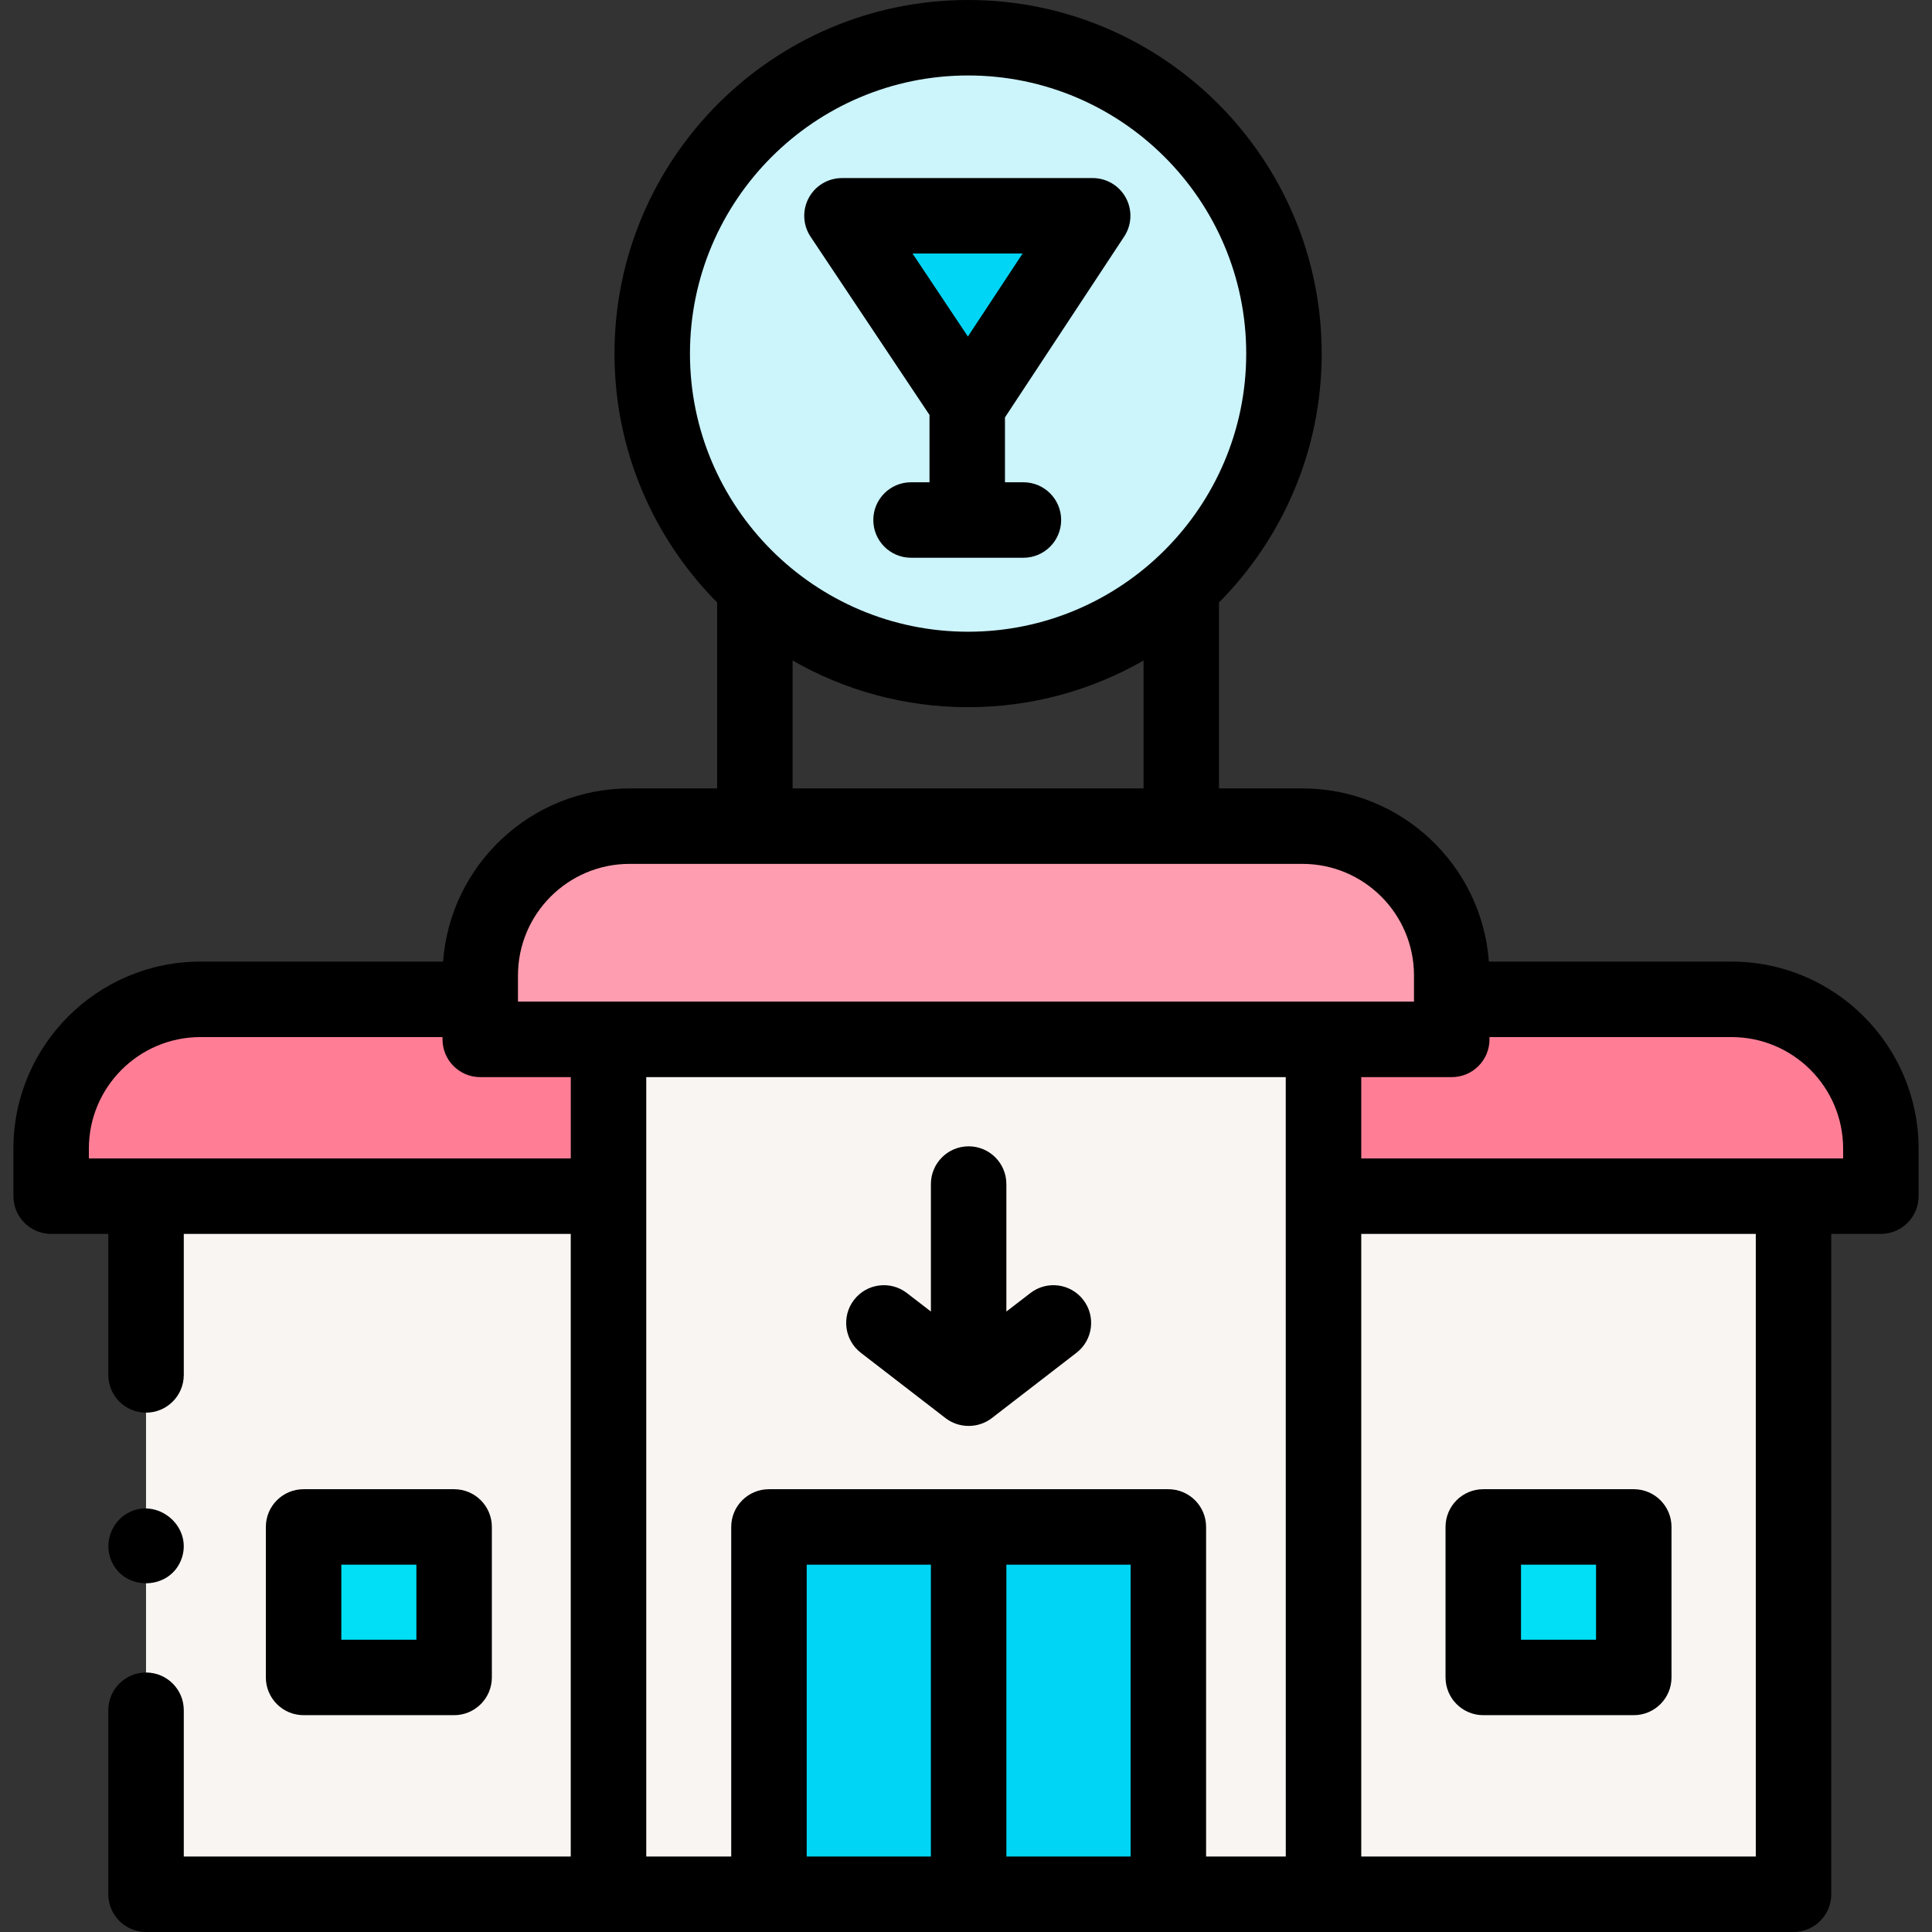 <svg width="48" height="48" viewBox="0 0 48 48" fill="none" xmlns="http://www.w3.org/2000/svg">
    <rect x="0" y="0" width="48" height="48" fill="#333333" stroke="none"/>
    <g clip-path="url(#clip0_153_1800)">
    <path d="M15.118 25.823H32.882V47.062H15.118V25.823Z" fill="#F9F5F3"/>
    <path d="M3.628 47.062H15.118L15.118 29.719H3.628V47.062Z" fill="#F9F5F3"/>
    <path d="M32.882 29.719H44.559V47.062H32.882L32.882 29.719Z" fill="#F9F5F3"/>
    <path d="M11.932 25.823V24.234C11.932 22.186 13.592 20.526 15.64 20.526H32.36C34.408 20.526 36.068 22.186 36.068 24.234V25.823H11.932Z" fill="#FF9DB0"/>
    <path d="M15.118 25.823V29.719H1.271V28.537C1.271 26.489 2.931 24.829 4.979 24.829H11.932V25.823L15.118 25.823Z" fill="#FF7E96"/>
    <path d="M32.882 25.823V29.719H46.729V28.537C46.729 26.489 45.069 24.829 43.021 24.829H36.068V25.823L32.882 25.823Z" fill="#FF7E96"/>
    <path d="M24.052 16.633C28.386 16.633 31.899 13.119 31.899 8.785C31.899 4.451 28.386 0.938 24.052 0.938C19.718 0.938 16.204 4.451 16.204 8.785C16.204 13.119 19.718 16.633 24.052 16.633Z" fill="#CBF4FB"/>
    <path d="M19.105 37.936H24.066V47.062H19.105V37.936Z" fill="#00D5F5"/>
    <path d="M24.066 37.936H29.027V47.062H24.066V37.936Z" fill="#00D5F5"/>
    <path d="M7.543 37.936H11.282V41.675H7.543V37.936Z" fill="#00DFF6"/>
    <path d="M36.851 37.936H40.59V41.675H36.851V37.936Z" fill="#00DFF6"/>
    <path d="M20.919 5.361L24.052 10.057L27.147 5.361H20.919Z" fill="#00D5F5"/>
    <path d="M43.022 23.891H36.991C36.815 21.489 34.806 19.588 32.36 19.588H30.286V14.968C31.862 13.379 32.837 11.194 32.837 8.785C32.837 3.941 28.896 0 24.052 0C19.208 0 15.267 3.941 15.267 8.785C15.267 11.194 16.241 13.379 17.817 14.968V19.588H15.64C13.194 19.588 11.184 21.489 11.008 23.891H4.979C2.417 23.891 0.333 25.975 0.333 28.537V29.719C0.333 30.237 0.753 30.656 1.271 30.656H2.691V34.159C2.691 34.677 3.11 35.097 3.628 35.097C4.146 35.097 4.566 34.677 4.566 34.159V30.656H14.18V46.125H4.566V42.49C4.566 41.972 4.146 41.553 3.628 41.553C3.11 41.553 2.691 41.972 2.691 42.49V47.062C2.691 47.58 3.11 48 3.628 48H44.559C45.077 48 45.497 47.58 45.497 47.062V30.656H46.729C47.247 30.656 47.667 30.237 47.667 29.719V28.537C47.667 25.975 45.583 23.891 43.022 23.891ZM24.052 1.875C27.862 1.875 30.962 4.975 30.962 8.785C30.962 12.595 27.862 15.695 24.052 15.695C20.241 15.695 17.142 12.595 17.142 8.785C17.142 4.975 20.242 1.875 24.052 1.875ZM19.692 16.41C20.978 17.148 22.466 17.57 24.052 17.57C25.637 17.57 27.126 17.148 28.411 16.41V19.588H19.692V16.41ZM12.869 24.234C12.869 22.706 14.112 21.463 15.64 21.463H32.36C33.887 21.463 35.13 22.706 35.13 24.234V24.885H12.869V24.234ZM2.208 28.537C2.208 27.009 3.451 25.766 4.979 25.766H10.994V25.823C10.994 26.341 11.414 26.761 11.932 26.761H14.181V28.781H2.208L2.208 28.537ZM16.056 26.761H31.944L31.945 46.125H29.965V37.936C29.965 37.418 29.545 36.999 29.027 36.999H19.105C18.587 36.999 18.167 37.418 18.167 37.936V46.125H16.056V26.761ZM20.042 38.874H23.128V46.125H20.042V38.874ZM25.003 46.125V38.874H28.09V46.125H25.003ZM43.622 46.125H33.82V30.656H43.622V46.125ZM45.792 28.781H33.82V26.761H36.068C36.586 26.761 37.006 26.341 37.006 25.823V25.766H43.021C44.549 25.766 45.792 27.009 45.792 28.537L45.792 28.781Z" fill="black"/>
    <path d="M11.282 42.613C11.8 42.613 12.22 42.193 12.22 41.675V37.936C12.22 37.418 11.8 36.999 11.282 36.999H7.543C7.025 36.999 6.605 37.418 6.605 37.936V41.675C6.605 42.193 7.025 42.613 7.543 42.613H11.282ZM8.48 38.874H10.345V40.738H8.48V38.874Z" fill="black"/>
    <path d="M36.851 42.613H40.59C41.108 42.613 41.528 42.193 41.528 41.675V37.936C41.528 37.418 41.108 36.999 40.59 36.999H36.851C36.334 36.999 35.914 37.418 35.914 37.936V41.675C35.914 42.193 36.334 42.613 36.851 42.613ZM37.789 38.874H39.653V40.738H37.789V38.874Z" fill="black"/>
    <path d="M23.093 10.309V11.982H22.634C22.117 11.982 21.697 12.402 21.697 12.919C21.697 13.437 22.117 13.857 22.634 13.857H25.427C25.944 13.857 26.364 13.437 26.364 12.919C26.364 12.402 25.944 11.982 25.427 11.982H24.968V10.37L27.93 5.877C28.12 5.589 28.136 5.221 27.973 4.917C27.809 4.613 27.492 4.424 27.147 4.424H20.919C20.573 4.424 20.255 4.614 20.092 4.919C19.929 5.224 19.947 5.594 20.139 5.882L23.093 10.309ZM25.406 6.299L24.047 8.361L22.672 6.299H25.406Z" fill="black"/>
    <path d="M2.763 38.77C3.089 39.554 4.25 39.515 4.518 38.706C4.782 37.91 3.897 37.184 3.166 37.596C2.76 37.826 2.583 38.34 2.763 38.77Z" fill="black"/>
    <path d="M21.388 33.61L23.493 35.234C23.826 35.491 24.306 35.491 24.639 35.234L26.744 33.61C27.154 33.294 27.23 32.705 26.914 32.295C26.597 31.885 26.009 31.809 25.599 32.126L25.003 32.585V29.418C25.003 28.9 24.584 28.48 24.066 28.48C23.548 28.48 23.128 28.9 23.128 29.418V32.585L22.533 32.126C22.123 31.809 21.534 31.885 21.218 32.295C20.902 32.705 20.978 33.294 21.388 33.61Z" fill="black"/>
    </g>
    <defs>
    <clipPath id="clip0_153_1800">
    <rect width="48" height="48" fill="white"/>
    </clipPath>
    </defs>
    </svg>
    